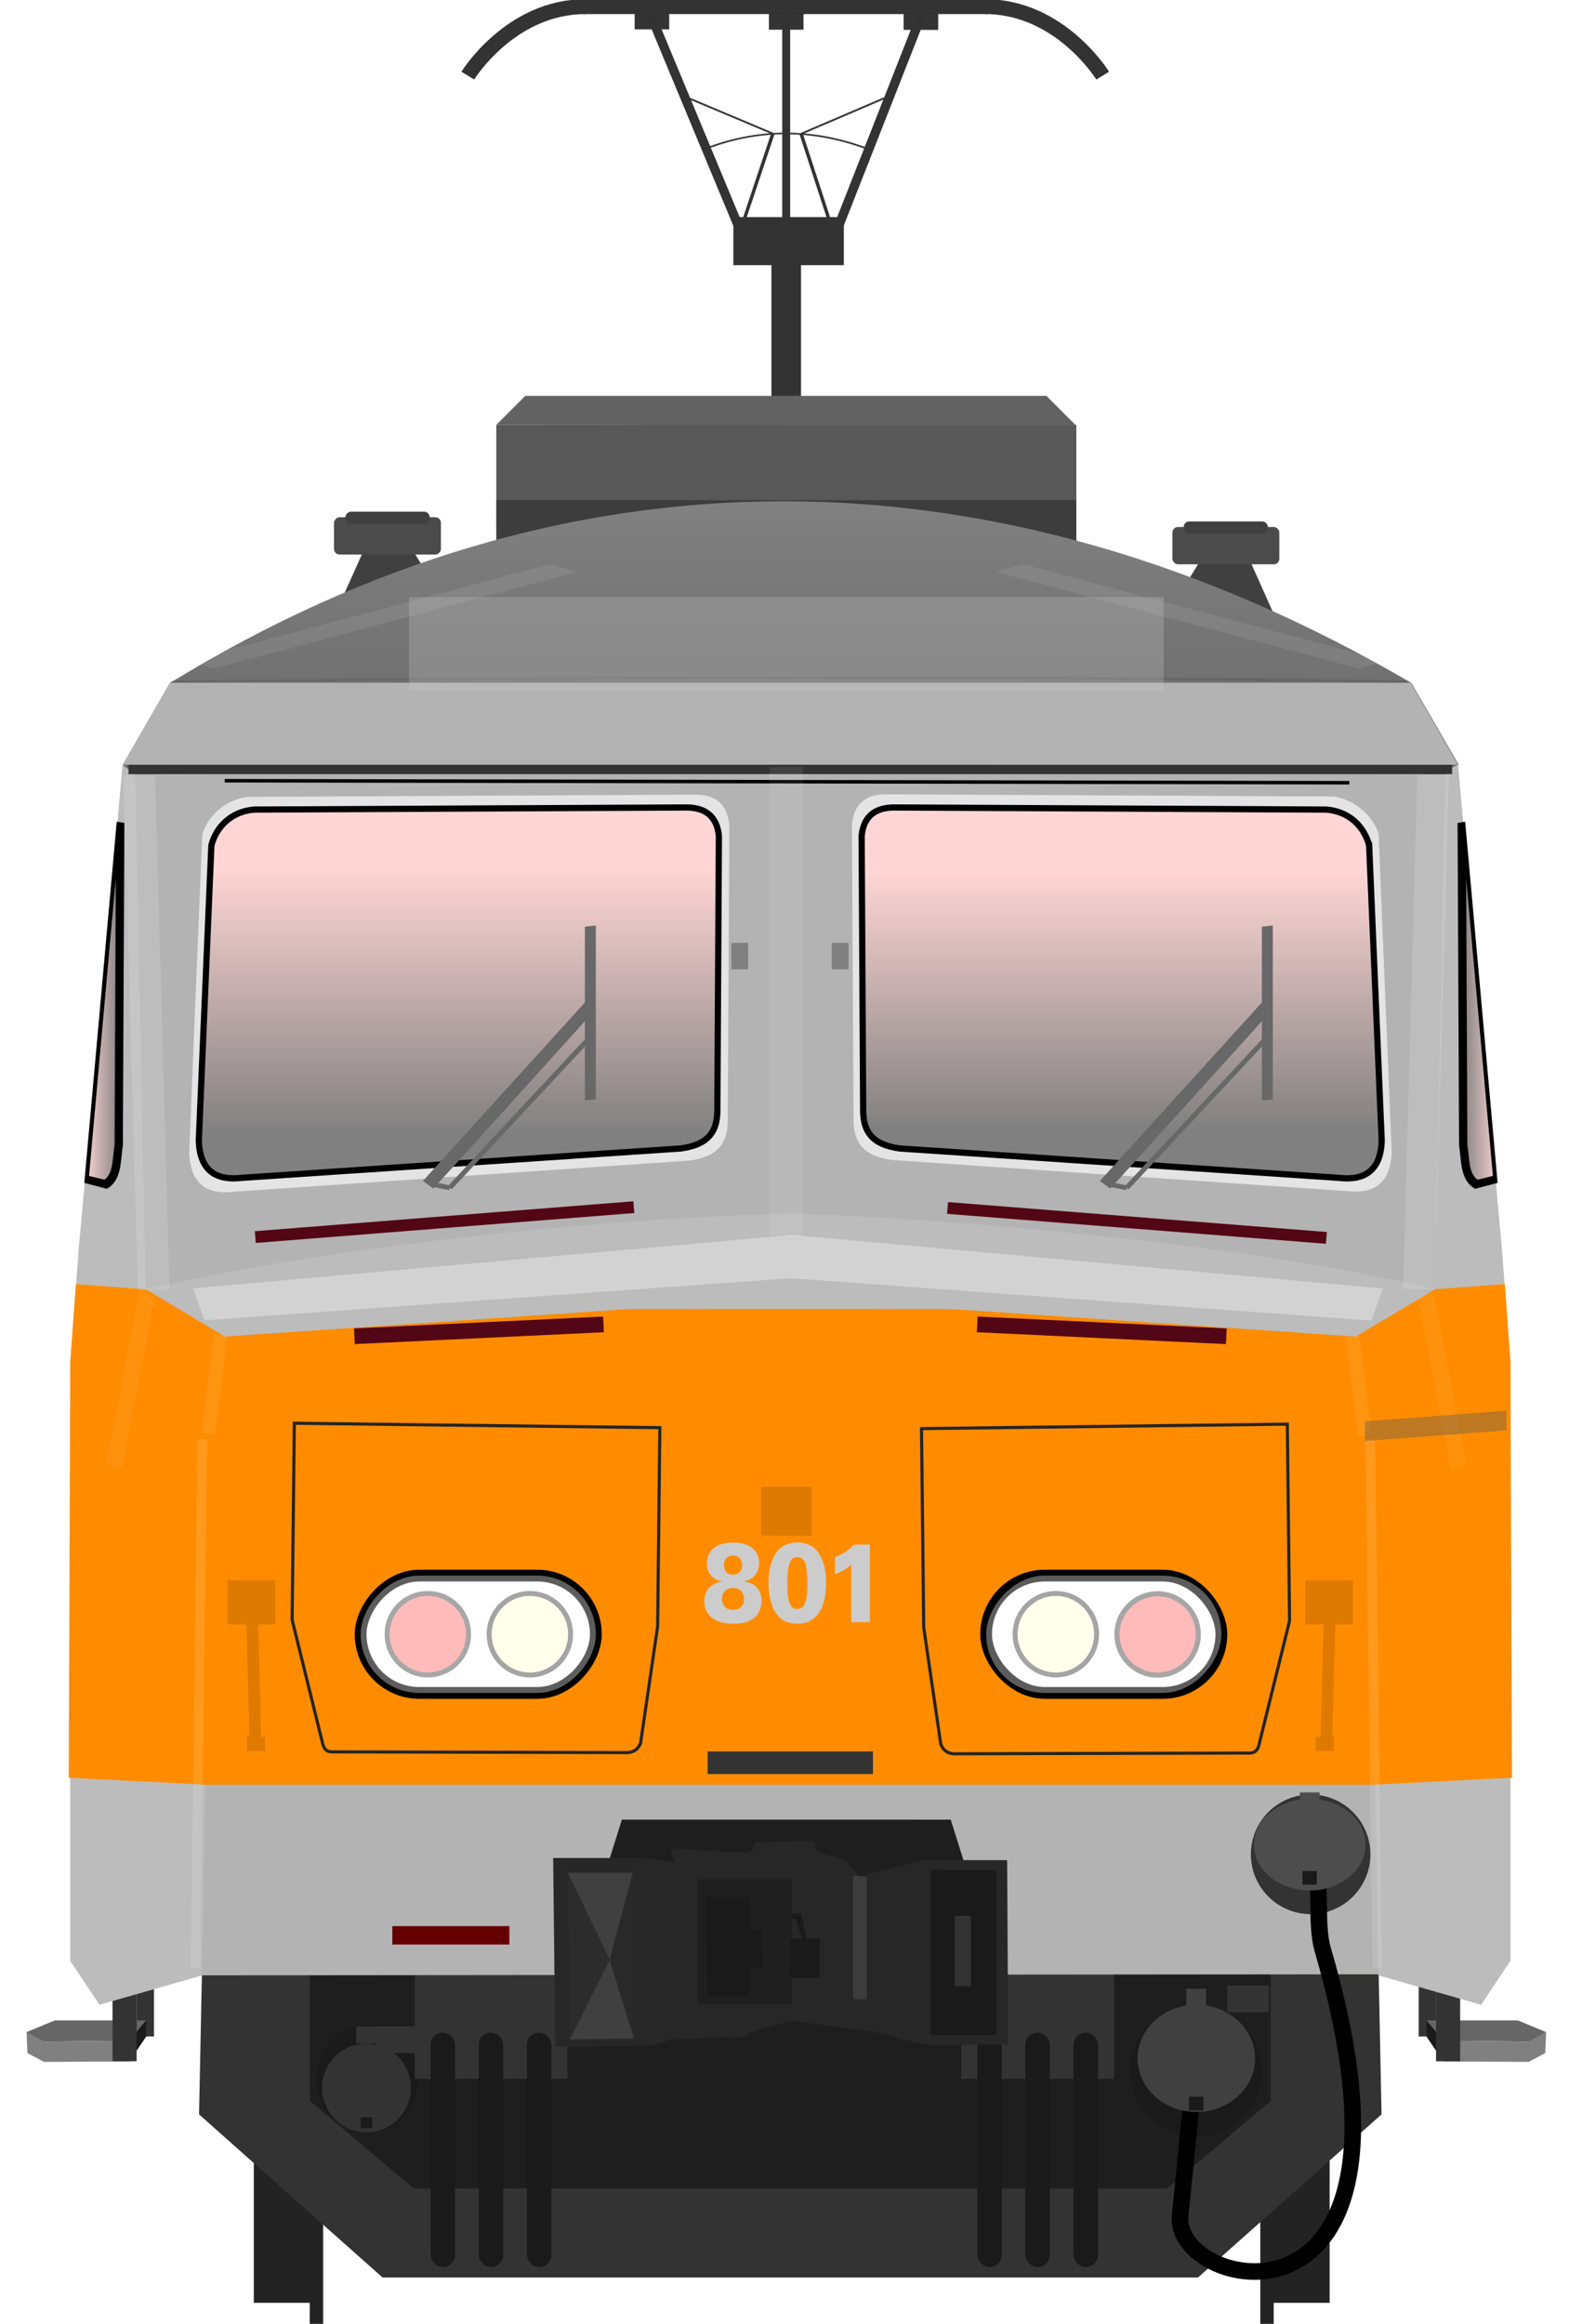 <?xml version="1.0" encoding="utf-8" standalone="no"?>
<!DOCTYPE svg PUBLIC "-//W3C//DTD SVG 1.1//EN" "http://www.w3.org/Graphics/SVG/1.1/DTD/svg11.dtd">
<svg version="1.1" xmlns="http://www.w3.org/2000/svg" height="490.67" width="331.46" xmlns:xlink="http://www.w3.org/1999/xlink">
<defs>
<linearGradient id="linearGradient7824"><stop stop-color="#808080" offset="0"/><stop stop-color="#696969" offset="1"/></linearGradient>
<filter id="filter5894-3" style="color-interpolation-filters:sRGB" height="5.86" width="1.093" y="-2.43" x="-.046"><feGaussianBlur stdDeviation="1.084"/></filter>
<linearGradient id="linearGradient4798" y2="316.65" gradientUnits="userSpaceOnUse" x2="169.78" y1="317.29" x1="61.277"><stop stop-color="#ffd5d5" offset="0"/><stop stop-color="#808080" offset="1"/></linearGradient>
<linearGradient id="linearGradient7711" x1="124.04" xlink:href="#linearGradient4798" gradientUnits="userSpaceOnUse" y1="132.43" gradientTransform="translate(0 -.107)" x2="124.04" y2="146.87"/>
<linearGradient id="linearGradient7719" x1="88.887" xlink:href="#linearGradient4798" gradientUnits="userSpaceOnUse" y1="132.23" gradientTransform="translate(0 -.109)" x2="88.887" y2="147.1"/>
<linearGradient id="linearGradient7735" x1="17.777" xlink:href="#linearGradient4798" gradientUnits="userSpaceOnUse" x2="22.313" y1="80.468" y2="80.468"/>
<linearGradient id="linearGradient7743" x1="146.71" xlink:href="#linearGradient4798" gradientUnits="userSpaceOnUse" x2="144.57" y1="139.77" y2="139.77"/>
<linearGradient id="linearGradient7826" x1="22.646" xlink:href="#linearGradient7824" gradientUnits="userSpaceOnUse" x2="192.82" y1="33.845" y2="33.845"/>
<linearGradient id="linearGradient7828" x1="161.6" xlink:href="#linearGradient7824" gradientUnits="userSpaceOnUse" x2="161.6" y1="107.26" y2="163.33"/>
<filter id="filter1268" style="color-interpolation-filters:sRGB" height="3.038" width="1.607" y="-1.019" x="-.304"><feGaussianBlur stdDeviation="3.841"/></filter>
<filter id="filter1957" style="color-interpolation-filters:sRGB" height="1.237" width="4.311" y="-.118" x="-1.656"><feGaussianBlur stdDeviation="1.293"/></filter>
<filter id="filter2311" style="color-interpolation-filters:sRGB" height="3.123" width="1.153" y="-1.062" x="-.077"><feGaussianBlur stdDeviation="8.006"/></filter>
<filter id="filter3159" style="color-interpolation-filters:sRGB" height="1.101" width="3.035" y="-.051" x="-1.017"><feGaussianBlur stdDeviation="0.742"/></filter>
<filter id="filter3319" style="color-interpolation-filters:sRGB" height="1.352" width="2.388" y="-.176" x="-.694"><feGaussianBlur stdDeviation="0.414"/></filter>
<filter id="filter3747" style="color-interpolation-filters:sRGB" height="5.358" width="1.934" y="-2.179" x="-.467"><feGaussianBlur stdDeviation="1.541"/></filter>
<filter id="filter3839" style="color-interpolation-filters:sRGB" height="1.724" width="2.48" y="-.362" x="-.74"><feGaussianBlur stdDeviation="0.856"/></filter>
<filter id="filter3945" style="color-interpolation-filters:sRGB" height="1.126" width="3.052" y="-.063" x="-1.026"><feGaussianBlur stdDeviation="0.756"/></filter>
<filter id="filter3945-1" style="color-interpolation-filters:sRGB" height="1.126" width="3.052" y="-.063" x="-1.026"><feGaussianBlur stdDeviation="0.756"/></filter>
<filter id="filter4086-3-0" style="color-interpolation-filters:sRGB" height="3.176" width="1.3" y="-1.088" x="-.15"><feGaussianBlur stdDeviation="4.172"/></filter>
<filter id="filter3319-0" style="color-interpolation-filters:sRGB" height="1.352" width="2.388" y="-.176" x="-.694"><feGaussianBlur stdDeviation="0.414"/></filter>
<filter id="filter3839-9" style="color-interpolation-filters:sRGB" height="1.724" width="2.48" y="-.362" x="-.74"><feGaussianBlur stdDeviation="0.856"/></filter>
<filter id="filter3159-6" style="color-interpolation-filters:sRGB" height="1.101" width="3.035" y="-.051" x="-1.017"><feGaussianBlur stdDeviation="0.742"/></filter>
<filter id="filter4333" style="color-interpolation-filters:sRGB" height="1.355" width="1.283" y="-.178" x="-.142"><feGaussianBlur stdDeviation="4.175"/></filter>
</defs>
<g transform="translate(1.48 359.26)" stroke-width=".265">
<circle cx="244.74" cy="-30.608" r="0" fill="#f6a900"/>
<circle cx="244.74" cy="-30.568" r="0" fill="#b2dcd6"/>
<circle cx="244.74" cy="-30.671" r="0" fill="#0f0"/>
</g>
<g transform="matrix(3.779,0,0,3.779,5.594,1.8724e-4)">
<g transform="matrix(.265 0 0 .265 4.355 94.454)" fill="#232323">
<g transform="matrix(1.011,0,0,1.011,-39.189,-545.77)">
<g fill="#232323">
<g transform="translate(-1.67,4.427)">
<rect x="71.611" y="627.74" width="13.436" height="35.357"/>
<rect x="83.278" y="622.39" width="2.796" height="45.518" stroke-width="1.615"/>
</g>
<rect transform="scale(-1,1)" x="-294.42" y="632.17" width="13.436" height="35.357"/>
<rect transform="scale(-1,1)" x="-282.75" y="626.82" width="2.796" height="45.518" stroke-width="1.615"/>
</g>
<rect x="77.401" y="574.49" width="209.55" height="70.45" ry="0" fill="#1e1e1e"/>
</g>
</g>
<g transform="matrix(.195 0 0 .195 14.196 -10.288)">
<rect x="140.76" y="127.26" width="8.485" height="75.068" fill="#333" stroke-width="3.116"/>
<g transform="matrix(3.82,0,0,2.541,-260.76,-204.93)" fill="none" stroke="#333">
<path d="m105.22 116.48-2.517 11.314" stroke-width=".262px"/>
<path d="m105.22 116.48-6.966-4.403" stroke-width=".188px"/>
<path d="m107.34 116.5 2.448 11.291" stroke-width=".262px"/>
<path d="m107.34 116.5 6.873-4.426" stroke-width=".188px"/>
<path d="m100.17 118.18c3.886-2.229 7.918-2.355 12.125 0" stroke-width=".182px"/>
</g>
<g transform="matrix(4.465,0,0,4.465,-302.53,-471.18)">
<g transform="matrix(1.407,0,0,1.407,-49.007,4.812)" fill="none" stroke="#333" stroke-width=".681">
<path d="m96.793 80.282h18.447"/>
<path d="m96.907 80.282c-3.436 0-5.369 3.147-5.369 3.147"/>
<path d="m115.14 80.282c3.436 0 5.369 3.147 5.369 3.147"/>
</g>
<g transform="matrix(1 0 0 .665 .162 50.471)">
<rect x="96.674" y="121.51" width="7.094" height="4.638" fill="#333"/>
<g transform="translate(.344)" fill="none" stroke="#333" stroke-width=".617">
<path d="m90.919 101.64 5.928 21.424"/>
<path d="m108.51 101.64-5.601 21.424"/>
</g>
</g>
<path d="m100.23 118.06v13.557" fill="none" stroke="#333" stroke-width=".51"/>
</g>
<rect x="140.04" y="56.006" width="9.916" height="5.268" fill="#333" opacity=".99" stroke-width="3.82"/>
<g transform="matrix(3.82,0,0,3.82,-260.8,-326.67)" fill="#333">
<rect x="94.855" y="100.15" width="2.596" height="1.379" opacity=".99"/>
<rect x="115.04" y="100.19" width="2.596" height="1.379" opacity=".99"/>
</g>
</g>
<g transform="translate(-64.332,-83.613)">
<path d="m69.71 126.34-2.931 33.412v33.412l1.641 2.462 5.745-3.047h65.734l5.745 3.047 1.641-2.462v-33.41l-2.931-33.412z" fill="#b3b3b3"/>
<g transform="matrix(-1 0 0 1 216.11 .212)">
<path d="m129.04 116.01 1.276-2.073 2.551 0.08 2.073 4.625z" fill="#404040"/>
<rect x="128.61" y="112.3" width="5.976" height="2.086" ry=".31" fill="#4b4b4b"/>
<rect x="129.24" y="111.99" width="4.708" height=".677" ry=".31" fill="#404040"/>
</g>
<ellipse cx="83.378" cy="199.75" rx="2.868" ry="3.007" fill="#1a1a1a"/>
<path d="m80.174 190.61-5.968 5e-3 -0.227 11.133 10.257 9.114h45.588l10.259-9.113-0.227-11.133-5.968-5e-3v10.388l-5.803 4.891h-42.101l-5.803-4.891z" fill="#333" stroke-width=".116"/>
<g transform="translate(-.216 .757)">
<path d="m129.04 116.01 1.276-2.073 2.551 0.08 2.073 4.625z" fill="#404040"/>
<rect x="128.61" y="112.3" width="5.976" height="2.086" ry=".31" fill="#4b4b4b"/>
<rect x="129.24" y="111.99" width="4.708" height=".677" ry=".31" fill="#404040"/>
</g>
<g transform="translate(-241.66,165.35)">
<path d="m383.82 28.931v3.115h0.974v-3.115z" fill="#333" stroke-width=".424"/>
<path d="m384.26 32.055 0.938 1.389 3e-3 -1.172-0.938-1.124z" fill="#1a1a1a"/>
<path d="m390.95 31.804-1.583-0.655h-5.11l0.938 1.124 4.865 0.059z" fill="#666" stroke-width=".439"/>
<path d="m385.2 33.444 4.764 0.021 0.931-0.49 0.049-1.172-0.997 0.528-4.748-0.059z" fill="#808080" stroke-width=".439"/>
<path d="m384.79 28.931v4.502h1.348v-4.441z" fill="#333" stroke-width=".448"/>
<g transform="translate(0 .089)">
<path d="m313.12 28.841v3.115h-0.974v-3.115z" fill="#333" stroke-width=".424"/>
<path d="m312.68 31.966-0.938 1.389-3e-3 -1.172 0.938-1.124z" fill="#1a1a1a"/>
<path d="m305.99 31.715 1.583-0.655h5.1l-0.938 1.124-4.865 0.059z" fill="#666" stroke-width=".439"/>
<path d="m311.74 33.355-4.764 0.021-0.931-0.49-0.049-1.172 0.997 0.528 4.748-0.059z" fill="#808080" stroke-width=".439"/>
<path d="m312.15 28.841v4.502h-1.348v-4.441z" fill="#333" stroke-width=".448"/>
</g>
</g>
<path d="m74.165 193.98 0.505-29.969 0.725-5.726s-4.399-2.633-4.396-2.642l-0.586-28.957-0.703-0.352-2.462 27.081-0.469 6.331v33.412l1.641 2.462z" fill="#bcbcbc" stroke-width=".439"/>
<path d="m112.12 173.8 0.026 0.377 1.084-7e-3 0.037-0.374z" fill="#333" stroke-width=".439"/>
<g transform="matrix(.439 0 0 .439 59.776 104.4)" fill="#333">
<g transform="translate(69.607)">
<rect transform="matrix(2.28,0,0,2.28,10.385,-47.381)" x="21.681" y="108.66" width="8.527" height="7.4" fill="#333"/>
<g transform="translate(-.129)" fill="#1a1a1a" stroke-width=".451">
<rect x="61.972" y="211.33" width="3.114" height="29.859" ry="1.557"/>
<rect x="68.103" y="211.33" width="3.114" height="29.859" ry="1.557"/>
<rect x="74.235" y="211.33" width="3.114" height="29.859" ry="1.557"/>
</g>
</g>
<rect transform="matrix(2.28,0,0,2.28,10.385,-47.381)" x="21.681" y="108.66" width="8.527" height="7.4" fill="#333"/>
<g transform="translate(-.129)" fill="#1a1a1a" stroke-width=".451">
<rect x="61.972" y="211.33" width="3.114" height="29.859" ry="1.557"/>
<rect x="68.103" y="211.33" width="3.114" height="29.859" ry="1.557"/>
<rect x="74.235" y="211.33" width="3.114" height="29.859" ry="1.557"/>
</g>
</g>
<path d="m106.89 156.71v1e-3l-8.947 0.041-22.548 1.533c0.003-5e-5 -0.725 5.726-0.725 5.726l-0.477 29.91h65.657c0.171-0.183-0.467-29.91-0.467-29.91l-0.735-5.726-22.547-1.533-8.948-0.041v-1e-3l-0.127 1e-3z" fill="#ff8c00" stroke-width=".116"/>
<path d="m74.336 183.33h65.389l0.21 10.59-65.807 0.06z" fill="#b3b3b3"/>
<path d="m97.617 185.28-2.24 7.132h22.863l-2.24-7.13z" fill="#1e1e1e"/>
<rect transform="scale(-1,1)" x="-77.672" y="180.66" width="1.026" height=".791" fill="#df7a00" stroke-width=".439"/>
<path d="m106.95 126.46-36.54 0.234 0.587 28.957s72.069-8e-3 72.062 0l0.586-28.957-36.54-0.234z" fill="#b3b3b3" stroke-width=".116"/>
<path d="m71 155.65 4.408 2.635 22.548-1.533h18.149l22.547 1.533 4.409-2.635c-11.882-2.94-31.898-4.215-36.031-4.215-4.19 0-21.985 0.982-36.03 4.215z" fill="#bcbcbc" stroke-width=".116"/>
<g fill="none">
<path d="m98.286 151.06-21.161 1.671" stroke="#530615" stroke-width=".658"/>
<path d="m99.739 163.38-0.124 11.108-0.953 6.508c-0.15 0.404-0.472 0.577-0.953 0.539l-15.999-0.041c-0.333-9e-3 -0.707 0.092-0.829-0.497l-1.699-6.88 0.124-10.984z" stroke="#242424" stroke-width=".174"/>
<path d="m76.955 174.26 0.176 6.682" stroke="#df7a00" stroke-width=".658"/>
</g>
<rect transform="scale(-1,1)" x="-78.239" y="171.91" width="2.667" height="2.462" ry="0" fill="#df7a00" stroke-width=".439"/>
<g transform="matrix(.439 0 0 .439 59.776 104.4)">
<g stroke-linejoin="bevel" stroke-width="1.5">
<rect transform="scale(-1,1)" x="-82.884" y="153.18" width="29.955" height="14.93" ry="7.465" fill="#fff" stroke="#000"/>
<circle transform="scale(-1,1)" cx="-74.478" cy="160.64" r="5.187" fill="#ffffe0" stroke="#707070" stroke-width=".631"/>
<circle transform="scale(-1,1)" cx="-61.485" cy="160.64" r="5.187" fill="#f00" fill-opacity=".424" stroke="#747474" stroke-width=".631"/>
<rect transform="scale(-1,1)" x="-82.884" y="153.18" width="29.955" height="14.93" ry="7.465" fill="#fff" fill-opacity=".365"/>
</g>
<path d="m22.124 98.374 0.189-40.632-0.472-0.189-4.063 45.168 2.74 0.661c1.462-0.928 1.318-3.141 1.606-5.008z" fill="url(#linearGradient7735)"/>
</g>
<rect x="90.596" y="107.35" width="32.425" height="8.11" fill="#585858"/>
<path d="m90.596 111.56h32.425v3.585h-32.42z" fill="#3d3d3d"/>
<g transform="matrix(.439 0 0 .439 59.776 104.4)" fill="url(#linearGradient7826)">
<path transform="matrix(.603 0 0 .603 10.385 -47.381)" d="m159.44 105.85c-44.2 0.08-87.745 12.94-129.14 38.35l-9.972 17.27 2.436 2 138.62-1.1 138.62 1.1 2.45-2-9.99-17.27c-43.98-25.72-88.82-38.42-133.02-38.35z" fill="url(#linearGradient7828)" stroke-width=".439"/>
</g>
<path d="m96.589 157.61-13.927 0.663" fill="none" stroke="#530615" stroke-width=".877"/>
<g transform="matrix(.439 0 0 .439 59.776 104.4)">
<path d="m21.878 57.231 0.966 0.152-0.191 41.033-6e-3 0.039c-0.137 0.889-0.172 1.913-0.367 2.879-0.195 0.965-0.58 1.924-1.478 2.494l-0.189 0.121-2.868-0.755zm-0.124 7.189-3.408 37.893 1.971 0.477c0.476-0.366 0.77-0.892 0.926-1.664 0.167-0.827 0.208-1.824 0.354-2.787z"/>
<circle cx="53.676" cy="218.38" r="5.651" fill="#333" stroke-width=".798"/>
<rect x="52.945" y="222.12" width="1.461" height="1.391" ry="0" fill="#1a1a1a"/>
</g>
<rect x="136.39" y="180.66" width="1.026" height=".791" fill="#df7a00" stroke-width=".439"/>
<path d="m139.9 193.98-0.517-29.969-0.731-5.726s4.407-2.633 4.413-2.641l0.586-28.957 0.703-0.352 2.462 27.081 0.469 6.331v33.412l-1.641 2.462z" fill="#bcbcbc" stroke-width=".439"/>
<path d="m139.6 183.33 7.776-0.394-0.086-23.19-0.313-4.389-3.907 0.29c-8.5e-4 3e-4 -4.408 2.635-4.408 2.635z" fill="#ff8c00"/>
<path d="m139.92 130.23 0.73 17.757c-0.067 1.723-0.968 2.356-2.494 2.175l-25.46-1.74c-1.736-0.236-2.098-1.126-2.129-2.175l-0.09-16.577c0.114-1.114 0.74-1.677 1.886-1.678l25.063 0.124c1.228 0.206 2.23 1.153 2.494 2.113z" fill="#e4e4e4" stroke-width=".439"/>
<path d="m139.39 130.84 0.703 16.53c-0.064 1.625-0.933 2.223-2.403 2.052l-24.533-1.641c-1.673-0.222-2.022-1.062-2.052-2.052l-0.086-15.417c0.11-1.051 0.713-1.582 1.817-1.583l24.151 0.117c1.333 0.099 2.139 1 2.403 1.994z" fill="url(#linearGradient7711)" stroke="#000" stroke-width=".348"/>
<g transform="matrix(.439 0 0 .439 59.776 104.4)" fill="none">
<path d="m127.67 106.39 48.242 3.809" stroke="#530615" stroke-width="1.5"/>
<path d="m124.35 134.47 0.283 25.324 2.173 14.836c0.341 0.921 1.077 1.315 2.173 1.228l36.475-0.095c0.76-0.021 1.611 0.211 1.89-1.134l3.874-15.686-0.283-25.041z" stroke="#242424" stroke-width=".397"/>
<path d="m176.3 159.28-0.401 15.234" stroke="#df7a00" stroke-width="1.5"/>
</g>
<g transform="matrix(.439 0 0 .439 59.776 104.4)" stroke-linejoin="bevel" stroke-width="1.5">
<rect x="132.58" y="153.18" width="29.955" height="14.93" ry="7.465" fill="#fff" stroke="#000"/>
<circle cx="141.46" cy="160.64" r="5.187" fill="#ffffe0" stroke="#707070" stroke-width=".631"/>
<circle cx="154.42" cy="160.67" r="5.176" fill="#f00" fill-opacity=".424" stroke="#747474" stroke-width=".653"/>
<rect transform="scale(-1,1)" x="-162.54" y="153.18" width="29.955" height="14.93" ry="7.465" fill="#fff" fill-opacity=".363"/>
</g>
<rect x="135.82" y="171.91" width="2.667" height="2.462" ry="0" fill="#df7a00" stroke-width=".439"/>
<rect transform="rotate(-90)" x="-169.41" y="105.4" width="2.732" height="2.824" fill="#df7a00" stroke-width=".833"/>
<g stroke-width=".439">
<path d="m144.58 147.55-0.083-17.823 0.207-0.083 1.782 19.813-1.202 0.29c-0.642-0.407-0.578-1.378-0.705-2.197z" fill="url(#linearGradient7743)"/>
<rect x="102.41" y="181.47" width="9.243" height="1.264" fill="#333"/>
</g>
<path d="m117.48 157.61 13.927 0.663" fill="none" stroke="#530615" stroke-width=".877"/>
<circle cx="129.72" cy="199.32" r="3.687" fill="#1a1a1a" stroke-width=".418"/>
<g transform="matrix(.439 0 0 .439 59.776 104.4)">
<path d="m193.58 57.231-0.966 0.152 0.191 41.033 6e-3 0.039c0.137 0.889 0.172 1.913 0.367 2.879 0.195 0.965 0.58 1.924 1.478 2.494l0.189 0.121 2.868-0.755zm0.124 7.189 3.408 37.893-1.971 0.477c-0.476-0.366-0.77-0.892-0.926-1.664-0.167-0.827-0.208-1.824-0.354-2.787z"/>
<path d="m32.759 58.883-1.664 40.482c0.152 3.928 2.207 5.372 5.686 4.958l58.042-3.966c3.958-0.537 4.784-2.568 4.854-4.958l0.205-37.791c-0.259-2.54-1.686-3.822-4.299-3.825l-57.138 0.29c-2.868 0.408-5.08 2.583-5.685 4.81z" fill="#e4e4e4"/>
<g transform="matrix(.928 0 0 1.078 -1.1917e-5 -1.206)" fill="#ccc" stroke-width=".33">
<path d="m108.13 147.25q0.449 0 0.739-0.119 0.304-0.119 0.475-0.304 0.185-0.198 0.251-0.422 0.066-0.224 0.066-0.422 0-0.515-0.37-0.911-0.37-0.396-1.188-0.396-0.422 0-0.713 0.119-0.277 0.119-0.462 0.317-0.172 0.185-0.251 0.422-0.066 0.224-0.066 0.436 0 0.172 0.053 0.396 0.066 0.224 0.224 0.422 0.172 0.198 0.462 0.33 0.304 0.132 0.779 0.132zm0.013-4.159q0.436 0 0.687-0.145 0.251-0.145 0.37-0.33 0.119-0.185 0.145-0.37 0.04-0.198 0.04-0.277 0-0.158-0.066-0.356-0.053-0.198-0.198-0.37-0.132-0.172-0.383-0.277-0.238-0.119-0.607-0.119-0.502 0-0.871 0.277-0.37 0.264-0.37 0.832 0 0.462 0.277 0.805 0.29 0.33 0.977 0.33zm-1.532 0.766q-0.422-0.04-0.805-0.185-0.37-0.158-0.647-0.422-0.277-0.264-0.449-0.634-0.158-0.37-0.158-0.845 0-0.673 0.29-1.109 0.29-0.449 0.621-0.673 0.158-0.106 0.37-0.224 0.224-0.119 0.541-0.211 0.317-0.106 0.753-0.172 0.449-0.066 1.056-0.066 0.462 0 0.911 0.053t0.858 0.185q0.409 0.132 0.753 0.356 0.343 0.224 0.607 0.581 0.409 0.528 0.409 1.241 0 0.29-0.092 0.621-0.092 0.33-0.33 0.634-0.224 0.304-0.607 0.541-0.383 0.238-0.964 0.343v0.066q1.122 0.119 1.716 0.713 0.607 0.594 0.607 1.518 0 0.581-0.224 1.083-0.211 0.489-0.673 0.858-0.449 0.37-1.175 0.581-0.726 0.211-1.73 0.211-1.149 0-1.928-0.224-0.779-0.238-1.254-0.607-0.475-0.383-0.673-0.858t-0.198-0.977q0-0.845 0.568-1.479 0.581-0.647 1.848-0.858z"/>
<path d="m115.59 144.13q0 0.739 0.053 1.307 0.066 0.555 0.211 0.937 0.158 0.383 0.409 0.581 0.264 0.198 0.673 0.198 0.304 0 0.581-0.132 0.29-0.145 0.436-0.409 0.145-0.264 0.224-0.647 0.079-0.396 0.119-0.766 0.04-0.37 0.04-0.647 0.013-0.29 0.013-0.37 0-0.172-0.013-0.436 0-0.277-0.026-0.581-0.026-0.317-0.079-0.621-0.04-0.317-0.106-0.568-0.04-0.119-0.106-0.277-0.053-0.172-0.185-0.317-0.132-0.145-0.343-0.238-0.198-0.106-0.515-0.106-0.277 0-0.528 0.092-0.251 0.092-0.449 0.409-0.185 0.317-0.304 0.937-0.106 0.607-0.106 1.65zm-2.588-0.04q0-0.33 0.04-0.766 0.04-0.449 0.145-0.937 0.119-0.502 0.33-0.99 0.224-0.502 0.581-0.924 0.304-0.37 0.66-0.594 0.356-0.224 0.726-0.356 0.383-0.132 0.739-0.172 0.37-0.053 0.687-0.053 0.647 0 1.122 0.119 0.489 0.106 0.832 0.29 0.356 0.172 0.581 0.383 0.238 0.211 0.383 0.396 0.224 0.277 0.422 0.621 0.198 0.33 0.343 0.766 0.145 0.436 0.224 0.977 0.092 0.541 0.092 1.228 0 0.99-0.211 1.862-0.198 0.871-0.673 1.532-0.462 0.66-1.228 1.043-0.753 0.383-1.848 0.383-0.792 0-1.545-0.251-0.739-0.264-1.254-0.858-0.383-0.436-0.607-0.937t-0.343-1.003q-0.119-0.502-0.158-0.951-0.04-0.462-0.04-0.805z"/>
<path d="m124.36 141.91q-0.264 0.224-0.581 0.409t-0.634 0.33-0.594 0.251q-0.264 0.106-0.422 0.145v-2.033q0.396-0.119 0.713-0.238 0.33-0.132 0.634-0.29 0.304-0.172 0.607-0.396 0.317-0.224 0.687-0.541h2.139v9.163h-2.55z"/>
</g>
</g>
<path d="m74.668 130.84-0.703 16.53c0.064 1.625 0.933 2.223 2.403 2.052l24.533-1.641c1.673-0.222 2.022-1.062 2.052-2.052l0.086-15.417c-0.11-1.051-0.713-1.582-1.817-1.583l-24.151 0.117c-1.323 0.1-2.138 1-2.401 1.99z" fill="url(#linearGradient7719)" stroke="#000" stroke-width=".348"/>
<rect transform="matrix(-1.123 -.002 -.013 .182 182.56 117.95)" x="38.826" y="51.516" width="55.98" height="1.071" filter="url(#filter5894-3)"/>
<circle cx="136.12" cy="187.22" r="3.341" fill="#333"/>
<path d="m136.17 186.82c0.659 1.748 0.177 4.188 0.621 5.702 6.61 22.567-8.38 19.154-7.967 14.908l0.922-9.295" fill="none" stroke="#000" stroke-width=".928"/>
<ellipse cx="129.73" cy="198.62" rx="3.283" ry="2.995" fill="#404040" stroke-width=".496"/>
<ellipse cx="136.07" cy="186.68" rx="3.118" ry="2.558" fill="#4d4d4d" stroke-width=".439"/>
<rect x="129.32" y="200.76" width=".803" height=".765" ry="0" fill="#1a1a1a"/>
<rect x="135.66" y="188.15" width=".803" height=".765" ry="0" fill="#1a1a1a"/>
<rect x="82.771" y="196.83" width="1.1" height=".95" fill="#333"/>
<rect x="83.871" y="196.83" width="2.333" height="1.491" ry="0" fill="#333"/>
<rect x="84.784" y="191.23" width="6.543" height="1.027" fill="#650000"/>
<g transform="translate(0,-1.058)">
<g stroke-width=".439">
<g fill="#272727">
<path d="m93.775 188.48 0.117 10.551 5.393-0.053 1.407-0.475-0.117-9.789-1.817-0.234z"/>
<path d="m111.24 189.42 0.059 8.675 3.224 0.821h4.689l-0.059-10.317h-4.746z"/>
<path d="m100.34 187.95 4.162 0.234 0.41-0.117 0.117-0.469 3.341-0.059 0.176 0.586 1.524 0.469 0.997 1.114 0.293 8.441-4.279-0.586-2.403 0.703 0.059 0.176-4.103 0.176-0.059-9.906z"/>
</g>
<path d="m94.595 189.3 0.117 9.32 2.228-4.455z" fill="#2c2c2c"/>
<path d="m94.595 189.3h3.634l-1.29 4.865z" fill="#404040"/>
<path d="m96.94 194.17-2.228 4.455 3.576-0.059z" fill="#404040"/>
<path d="m98.23 189.3 0.059 9.261-1.348-4.396z" fill="#292929"/>
<path d="m101.85 189.66v7.005h5.264v-7.01z" fill="#1f1f1f"/>
</g>
<g transform="matrix(.439 0 0 .439 59.776 104.4)" fill="#1a1a1a">
<path d="m107.83 198.6h1.203l0.668 3.207h1.67v5.011h-3.809l0.067-5.011h1.47l-0.735-2.539c-3e-3 -9e-3 -0.535 0-0.535 0z"/>
<path d="m96.856 196.5h5.67v4.111h1.465l0.165 4.843h-1.63v3.591h-5.481z"/>
<path d="m125.55 193.03v21.047h8.352v-20.981z"/>
</g>
<path d="m110.54 189.48v6.888h0.762v-6.858z" fill="#3c3c3c" stroke-width=".439"/>
<rect x="116.23" y="191.71" width=".901" height="3.938" fill="#333"/>
</g>
<path d="m90.596 107.35 1.617-1.617h29.137l1.671 1.671z" fill="#626262"/>
<rect x="131.46" y="194.55" width="2.333" height="1.491" ry="0" fill="#333"/>
<rect x="129.17" y="194.73" width="1.1" height=".95" fill="#404040"/>
<path d="m72.58 121.63-0.232 0.132c23.072-0.295 46.192-0.317 69.365 0l-0.23-0.13c-24.189-0.454-68.896 0-68.896 0z" fill="#666"/>
<rect x="135.52" y="183.76" width="1.1" height=".586" fill="#4d4d4d" stroke-width=".786"/>
</g>
<path d="m10.138 99.72-7.776-0.394 0.086-23.19 0.313-4.389 3.907 0.29c8.374e-4 2.95e-4 4.408 2.635 4.408 2.635z" fill="#ff8c00"/>
<rect x="5.702" y="42.723" width="73.995" height=".528" fill="#333"/>
<g transform="matrix(1.145,0,0,1.011,77.466,21.85)" fill="#808080">
<g transform="translate(-38.597,-1.242)">
<path transform="translate(.202 1.587)" d="m23.145 43.31 8.156-10.171-0.026 1.067s-7.627 9.559-7.625 9.519z" fill="#686868" stroke-width=".347"/>
<rect transform="matrix(-0 1 .992 -.125 .202 1.587)" x="33.171" y="31.305" width="9.607" height=".539" fill="#686868" stroke-width=".179"/>
<path d="m24.658 45.274 6.962-8.446" fill="none" stroke="#686868" stroke-width=".254px"/>
<path d="m24.658 45.274-0.787-0.178" fill="#808080" stroke="#686868" stroke-width=".265px"/>
</g>
<g transform="translate(-71.65,-1.242)">
<path transform="translate(.202 1.587)" d="m23.145 43.31 8.156-10.171-0.026 1.067s-7.627 9.559-7.625 9.519z" fill="#686868" stroke-width=".347"/>
<rect transform="matrix(-0 1 .992 -.125 .202 1.587)" x="33.171" y="31.305" width="9.607" height=".539" fill="#686868" stroke-width=".179"/>
<path d="m24.658 45.274 6.962-8.446" fill="none" stroke="#686868" stroke-width=".254px"/>
<path d="m24.658 45.274-0.787-0.178" fill="#808080" stroke="#686868" stroke-width=".265px"/>
</g>
</g>
<path d="m8.016 38.149h69.367l2.641 4.579-74.643-0.003z" fill="#b3b3b3"/>
<rect transform="matrix(1.39 0 0 .576 -19.442 15.151)" x="29.372" y="31.601" width="30.348" height="9.049" fill="#ccc" fill-opacity=".262" filter="url(#filter1268)"/>
<g transform="matrix(1 0 0 .854 -1.271 10.851)">
<g transform="translate(.487)">
<path transform="matrix(.265 0 0 .31 .783 -12.708)" d="m161.11 260.61v0.07l-126 11.23 2.445 6.74 123.56-8.87v-0.02l122.58 8.95 2.42-6.78-125.01-11.32z" fill="#fff" fill-opacity=".324" filter="url(#filter2311)"/>
</g>
</g>
<rect x="41.54" y="42.847" width="1.874" height="26.23" fill="#fff" fill-opacity=".078" filter="url(#filter1957)"/>
<g transform="translate(-.202)">
<g transform="translate(45.359 -.225)">
<g fill="#fff">
<rect transform="matrix(-.992 -.123 -.123 .992 104.33 -83.388)" x="117.79" y="174.11" width=".75" height="5.6" fill-opacity=".07" filter="url(#filter3319-0)"/>
<rect transform="matrix(-.746 -.251 -.287 1.509 99.316 -159.39)" x="117.37" y="173.32" width="1.173" height="6.388" fill-opacity=".047" filter="url(#filter3839-9)"/>
<rect transform="matrix(-.531 -.018 -.011 .841 3.925 17.116)" x="71.823" y="77.072" width="1.002" height="35.136" fill-opacity=".121" filter="url(#filter3159-6)"/>
</g>
</g>
<g fill="#fff">
<rect transform="rotate(-7.059,-709.93,479.67)" x="117.79" y="174.11" width=".75" height="5.6" fill-opacity=".07" filter="url(#filter3319)"/>
<rect transform="matrix(.746 -.251 .287 1.509 -59.317 -159.62)" x="117.37" y="173.32" width="1.173" height="6.388" fill-opacity=".047" filter="url(#filter3839)"/>
<rect transform="matrix(.531 -.018 .011 .841 36.074 16.892)" x="71.823" y="77.072" width="1.002" height="35.136" fill-opacity=".121" filter="url(#filter3159)"/>
</g>
<path d="m82.934 78.817-7.915 0.595 0.014 1.103 7.904-0.595z" fill="#585858" fill-opacity=".387" filter="url(#filter3747)"/>
</g>
<g transform="translate(-.192)" fill="#fff" fill-opacity=".133">
<rect transform="rotate(1.583,78.429,57.658)" x="77.545" y="43.278" width="1.767" height="28.76" filter="url(#filter3945)"/>
<rect transform="matrix(-1 .028 .028 1 83.715 -2.145)" x="77.545" y="43.278" width="1.767" height="28.76" filter="url(#filter3945-1)"/>
</g>
<g transform="translate(-1.104)" fill="#fff" fill-opacity=".082">
<rect transform="matrix(.593 -.158 .198 .054 -35.826 45.831)" x="66.942" y="31.162" width="34.209" height="7.772" ry="0" filter="url(#filter4333)"/>
<rect transform="matrix(-.593 -.158 -.198 .054 122.99 45.831)" x="66.942" y="31.162" width="34.209" height="7.772" ry="0" filter="url(#filter4086-3-0)"/>
</g>
</g>
<g transform="matrix(3.779 0 0 3.779 5.754 -2.036)" fill="#808080">
<g transform="matrix(1.145,0,0,1.011,80.427,21.889)">
<rect transform="rotate(90)" x="30.989" y="35.044" width="1.46" height=".822"/>
</g>
<g transform="matrix(1.145,0,0,1.011,86.04,21.889)">
<rect transform="rotate(90)" x="30.989" y="35.044" width="1.46" height=".822"/>
</g>
</g>
</svg>
